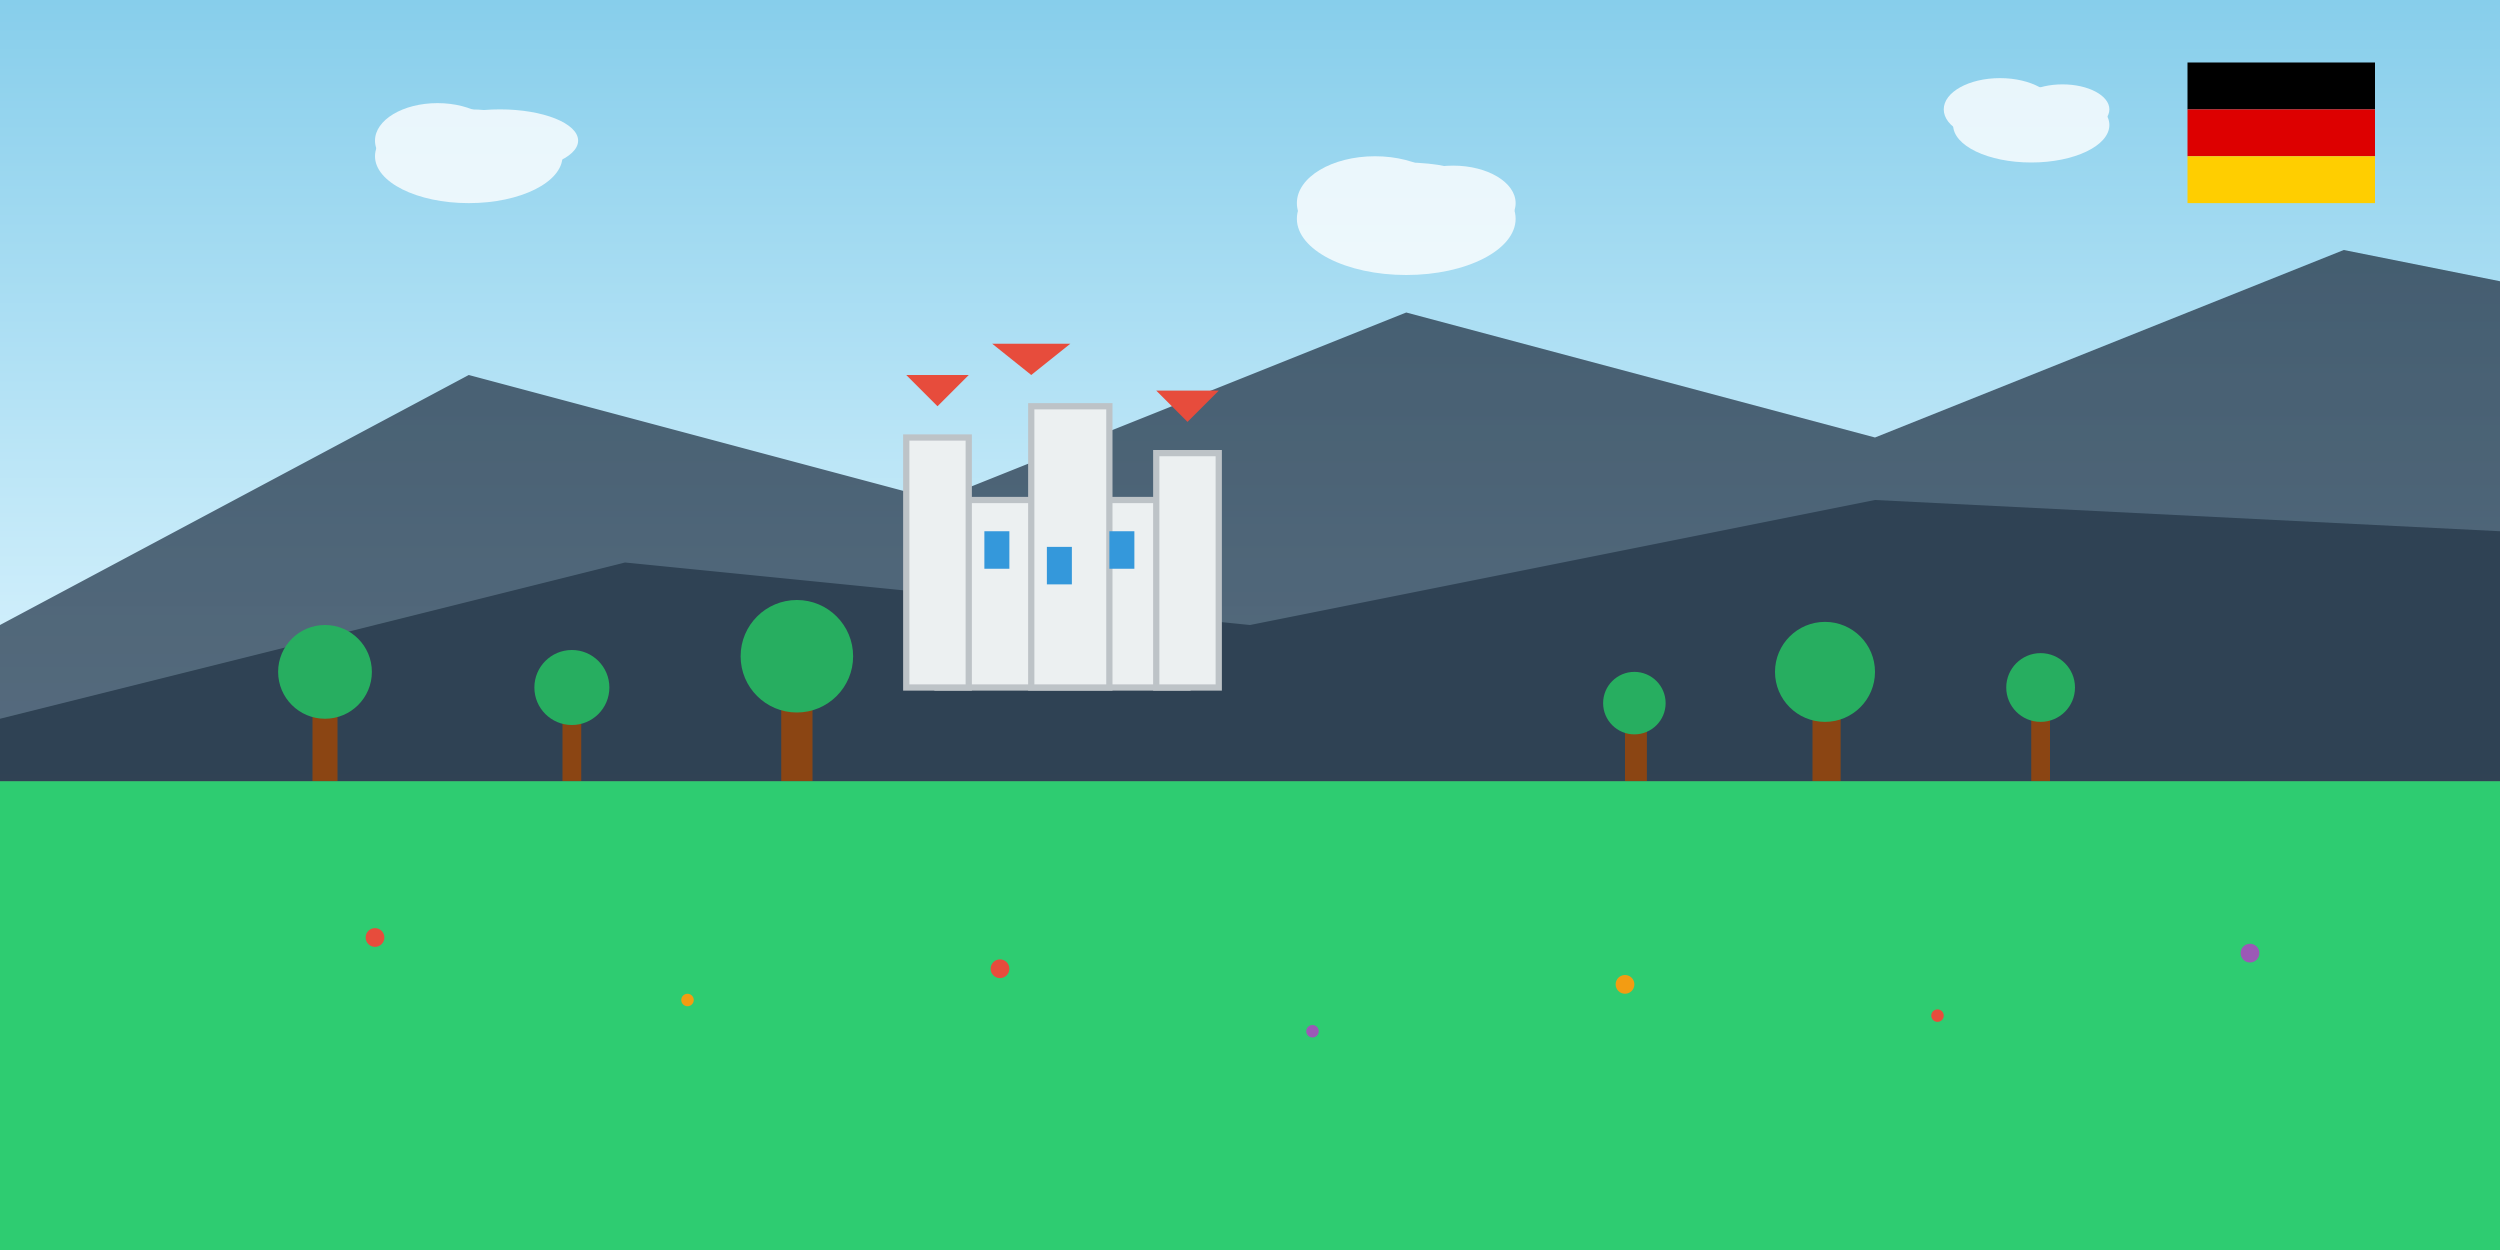 <svg width="800" height="400" viewBox="0 0 800 400" xmlns="http://www.w3.org/2000/svg">
  <rect x="0" y="0" width="800" height="400" fill="#333333" stroke="none"/>
  <defs>
    <linearGradient id="skyGradient" x1="0%" y1="0%" x2="0%" y2="100%">
      <stop offset="0%" style="stop-color:#87CEEB;stop-opacity:1" />
      <stop offset="100%" style="stop-color:#E0F6FF;stop-opacity:1" />
    </linearGradient>
    <linearGradient id="mountainGradient" x1="0%" y1="0%" x2="0%" y2="100%">
      <stop offset="0%" style="stop-color:#2c3e50;stop-opacity:1" />
      <stop offset="100%" style="stop-color:#34495e;stop-opacity:1" />
    </linearGradient>
  </defs>
  
  <!-- Sky background -->
  <rect width="800" height="250" fill="url(#skyGradient)"/>
  
  <!-- Mountains background -->
  <polygon points="0,200 150,120 300,160 450,100 600,140 750,80 800,90 800,250 0,250" 
           fill="url(#mountainGradient)" opacity="0.8"/>
  
  <!-- Closer mountains -->
  <polygon points="0,230 200,180 400,200 600,160 800,170 800,250 0,250" 
           fill="#2c3e50" opacity="0.9"/>
  
  <!-- Castle on hill (Neuschwanstein inspired) -->
  <g transform="translate(300,160)">
    <!-- Castle base -->
    <rect x="0" y="0" width="80" height="60" fill="#ecf0f1" stroke="#bdc3c7" stroke-width="2"/>
    
    <!-- Towers -->
    <rect x="-10" y="-20" width="20" height="80" fill="#ecf0f1" stroke="#bdc3c7" stroke-width="2"/>
    <rect x="70" y="-15" width="20" height="75" fill="#ecf0f1" stroke="#bdc3c7" stroke-width="2"/>
    <rect x="30" y="-30" width="25" height="90" fill="#ecf0f1" stroke="#bdc3c7" stroke-width="2"/>
    
    <!-- Roofs -->
    <polygon points="0,-30 10,-40 -10,-40" fill="#e74c3c"/>
    <polygon points="80,-25 90,-35 70,-35" fill="#e74c3c"/>
    <polygon points="30,-40 42.5,-50 17.5,-50" fill="#e74c3c"/>
    
    <!-- Windows -->
    <rect x="15" y="10" width="8" height="12" fill="#3498db"/>
    <rect x="35" y="15" width="8" height="12" fill="#3498db"/>
    <rect x="55" y="10" width="8" height="12" fill="#3498db"/>
  </g>
  
  <!-- Forest/trees -->
  <g>
    <!-- Tree trunks -->
    <rect x="100" y="220" width="8" height="30" fill="#8b4513"/>
    <rect x="180" y="225" width="6" height="25" fill="#8b4513"/>
    <rect x="250" y="215" width="10" height="35" fill="#8b4513"/>
    <rect x="520" y="230" width="7" height="20" fill="#8b4513"/>
    <rect x="580" y="220" width="9" height="30" fill="#8b4513"/>
    <rect x="650" y="225" width="6" height="25" fill="#8b4513"/>
    
    <!-- Tree crowns -->
    <circle cx="104" cy="215" r="15" fill="#27ae60"/>
    <circle cx="183" cy="220" r="12" fill="#27ae60"/>
    <circle cx="255" cy="210" r="18" fill="#27ae60"/>
    <circle cx="523" cy="225" r="10" fill="#27ae60"/>
    <circle cx="584" cy="215" r="16" fill="#27ae60"/>
    <circle cx="653" cy="220" r="11" fill="#27ae60"/>
  </g>
  
  <!-- River -->
  <path d="M0,270 Q200,260 400,270 T800,265" stroke="#3498db" stroke-width="15" fill="none" opacity="0.7"/>
  <path d="M0,275 Q200,265 400,275 T800,270" stroke="#74b9ff" stroke-width="8" fill="none" opacity="0.8"/>
  
  <!-- Ground/meadow -->
  <rect x="0" y="250" width="800" height="150" fill="#2ecc71"/>
  
  <!-- Flowers in meadow -->
  <g>
    <circle cx="120" cy="300" r="3" fill="#e74c3c"/>
    <circle cx="220" cy="320" r="2" fill="#f39c12"/>
    <circle cx="320" cy="310" r="3" fill="#e74c3c"/>
    <circle cx="420" cy="330" r="2" fill="#9b59b6"/>
    <circle cx="520" cy="315" r="3" fill="#f39c12"/>
    <circle cx="620" cy="325" r="2" fill="#e74c3c"/>
    <circle cx="720" cy="305" r="3" fill="#9b59b6"/>
  </g>
  
  <!-- Clouds -->
  <g opacity="0.8">
    <ellipse cx="150" cy="50" rx="30" ry="15" fill="#ffffff"/>
    <ellipse cx="140" cy="45" rx="20" ry="12" fill="#ffffff"/>
    <ellipse cx="160" cy="45" rx="25" ry="10" fill="#ffffff"/>
    
    <ellipse cx="450" cy="70" rx="35" ry="18" fill="#ffffff"/>
    <ellipse cx="440" cy="65" rx="25" ry="15" fill="#ffffff"/>
    <ellipse cx="465" cy="65" rx="20" ry="12" fill="#ffffff"/>
    
    <ellipse cx="650" cy="40" rx="25" ry="12" fill="#ffffff"/>
    <ellipse cx="640" cy="35" rx="18" ry="10" fill="#ffffff"/>
    <ellipse cx="660" cy="35" rx="15" ry="8" fill="#ffffff"/>
  </g>
  
  <!-- German flag colors in the sky -->
  <rect x="700" y="20" width="60" height="15" fill="#000000"/>
  <rect x="700" y="35" width="60" height="15" fill="#DD0000"/>
  <rect x="700" y="50" width="60" height="15" fill="#FFCE00"/>
</svg>
